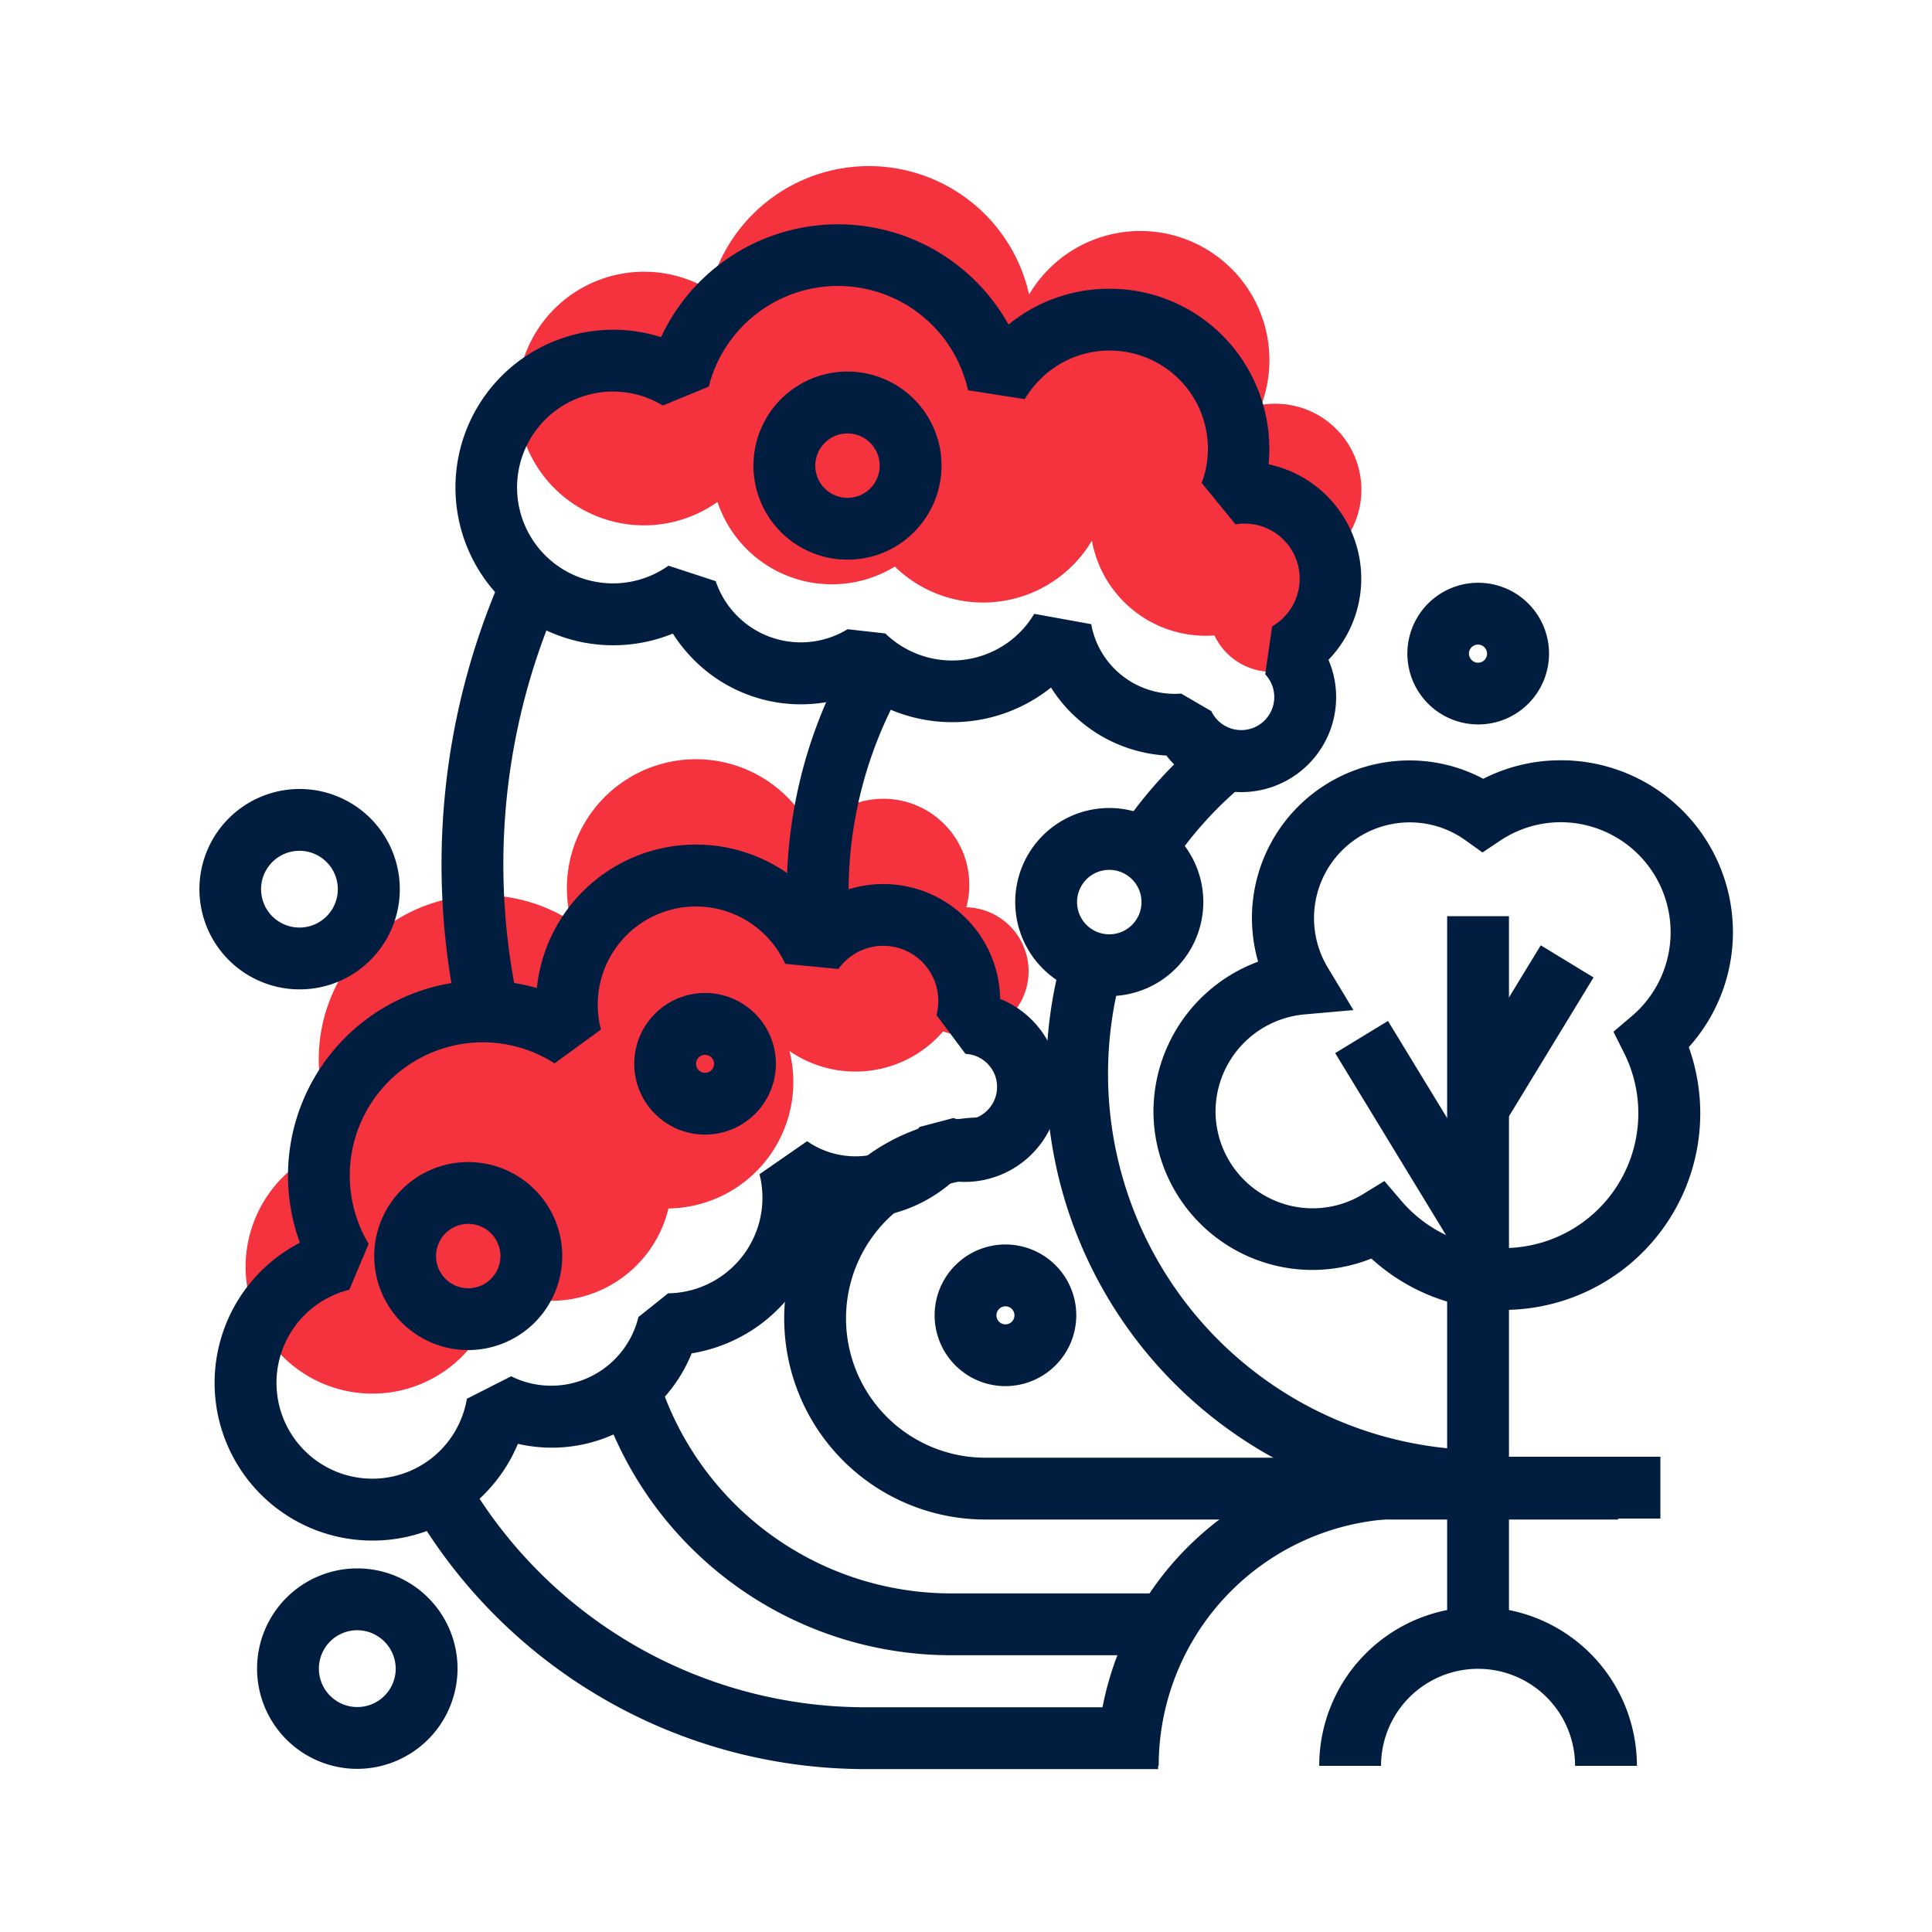 <svg id="Icons" xmlns="http://www.w3.org/2000/svg" viewBox="0 0 500 500"><defs><style>.cls-1{fill:#f5333f;}.cls-2{fill:#011e41;}</style></defs><path class="cls-1" d="M250.1,234.75a22,22,0,0,0,.75-5.72,22.25,22.25,0,0,0-40.35-13,33.4,33.4,0,0,0-62.7,22.32A42.47,42.47,0,0,0,88.54,296a32.81,32.81,0,1,0,40.18,37.35A31.2,31.2,0,0,0,173,312.75,32.73,32.73,0,0,0,204.31,272a30,30,0,0,0,39.77-5.07,16.55,16.55,0,1,0,6-32.13Z"/><path class="cls-1" d="M341.24,146a21.88,21.88,0,0,0,4.57-3.52,22.26,22.26,0,0,0-19.36-37.7,33.41,33.41,0,0,0-60.12-28.55,42.48,42.48,0,0,0-82.65-1.16,32.82,32.82,0,1,0,2,54.83,31.22,31.22,0,0,0,45.9,16.73,32.73,32.73,0,0,0,51-6.71,29.95,29.95,0,0,0,31.71,24.53,16.55,16.55,0,1,0,27-18.45Z"/><path class="cls-2" d="M389.17,339a50.76,50.76,0,0,1-34.26-13.29,41.15,41.15,0,0,1-15.26,2.95h0a41.14,41.14,0,0,1-41.14-41.1,41.47,41.47,0,0,1,27.09-38.68,41,41,0,0,1-1.6-11.26,40.78,40.78,0,0,1,40.75-40.82h0a40.53,40.53,0,0,1,19.11,4.75,44.16,44.16,0,0,1,20-4.79H404A44.48,44.48,0,0,1,437.06,271,50.88,50.88,0,0,1,389.22,339Zm-30.89-33.35,4.39,5.13A34.85,34.85,0,0,0,389.17,323h0a34.88,34.88,0,0,0,31.19-50.39l-2.8-5.6,4.78-4.06A28.48,28.48,0,0,0,404,212.79h0a28.28,28.28,0,0,0-15.74,4.76l-4.59,3.06-4.49-3.2a24.6,24.6,0,0,0-14.35-4.58h0a24.78,24.78,0,0,0-21.2,37.58l6.64,11-12.78,1.13a25.28,25.28,0,0,0-22.91,25.05,25.15,25.15,0,0,0,25.14,25.12h0a25.14,25.14,0,0,0,12.85-3.55Z"/><path class="cls-2" d="M287.09,257.79a24.34,24.34,0,1,1,24.33-24.33A24.37,24.37,0,0,1,287.09,257.79Zm0-32.67a8.34,8.34,0,1,0,8.33,8.34A8.35,8.35,0,0,0,287.09,225.12Z"/><path class="cls-2" d="M121.18,349.4a24.33,24.33,0,1,1,24.33-24.33A24.35,24.35,0,0,1,121.18,349.4Zm0-32.66a8.33,8.33,0,1,0,8.33,8.33A8.34,8.34,0,0,0,121.18,316.74Z"/><path class="cls-2" d="M92.47,457.78a25.94,25.94,0,1,1,25.94-25.94A26,26,0,0,1,92.47,457.78Zm0-35.88a9.94,9.94,0,1,0,9.94,9.94A10,10,0,0,0,92.47,421.9Z"/><path class="cls-2" d="M423.63,457h-16a25.11,25.11,0,0,0-50.22,0h-16a41.11,41.11,0,0,1,82.22,0Z"/><path class="cls-2" d="M260.21,358.73a18.33,18.33,0,1,1,18.33-18.33A18.35,18.35,0,0,1,260.21,358.73Zm0-20.65a2.33,2.33,0,1,0,2.33,2.32A2.32,2.32,0,0,0,260.21,338.08Z"/><path class="cls-2" d="M182.47,293.64a18.33,18.33,0,1,1,18.33-18.33A18.35,18.35,0,0,1,182.47,293.64Zm0-20.66a2.33,2.33,0,1,0,2.33,2.33A2.33,2.33,0,0,0,182.47,273Z"/><path class="cls-2" d="M299.72,457.84H224.06a135.42,135.42,0,0,1-116.68-66.58l13.77-8.15a119.43,119.43,0,0,0,102.91,58.73h75.66Z"/><path class="cls-2" d="M301.52,428.37H246.41a95.34,95.34,0,0,1-91.21-66.69l15.25-4.85a79.39,79.39,0,0,0,76,55.54h55.11Z"/><path class="cls-2" d="M418.78,393.25H255a52.05,52.05,0,1,1,0-104.1v16a36.05,36.05,0,1,0,0,72.1h163.8Z"/><path class="cls-2" d="M219.33,144.84a24.34,24.34,0,1,1,17.21-7.13h0A24.18,24.18,0,0,1,219.33,144.84Zm0-32.66a8.33,8.33,0,1,0,5.89,2.44A8.28,8.28,0,0,0,219.33,112.18Z"/><path class="cls-2" d="M77.51,256.05a25.93,25.93,0,1,1,18.35-7.58h0A25.85,25.85,0,0,1,77.51,256.05Zm0-35.86a9.93,9.93,0,1,0,7,2.9A9.91,9.91,0,0,0,77.51,220.19Z"/><path class="cls-2" d="M382.52,187.48a18.33,18.33,0,1,1,13-5.37h0A18.22,18.22,0,0,1,382.52,187.48Zm0-20.66a2.33,2.33,0,0,0-1.65,4,2.32,2.32,0,0,0,3.3,0,2.34,2.34,0,0,0,0-3.29A2.31,2.31,0,0,0,382.52,166.82Z"/><path class="cls-2" d="M304.56,221.74l-13.07-9.23a113.63,113.63,0,0,1,21.64-23l10,12.47A97.47,97.47,0,0,0,304.56,221.74Z"/><path class="cls-2" d="M382.39,391.27A113.4,113.4,0,0,1,275.23,246.36l15.37,4.44a97.4,97.4,0,0,0,92,124.47Z"/><path class="cls-2" d="M118.5,263.15a186,186,0,0,1,10.83-112.77l14.72,6.27a170,170,0,0,0-9.91,103.12Z"/><path class="cls-2" d="M204.18,242.63a123.3,123.3,0,0,1,15.92-73.4l13.88,8a107.28,107.28,0,0,0-13.87,63.92Z"/><rect class="cls-2" x="374.52" y="237.11" width="16" height="186.79"/><rect class="cls-2" x="359.45" y="264.11" width="16" height="57.93" transform="translate(-98.83 233.92) rotate(-31.34)"/><rect class="cls-2" x="372.87" y="259.15" width="43.01" height="16" transform="translate(-38.94 464.98) rotate(-58.65)"/><path class="cls-2" d="M299.87,457h-16a80.05,80.05,0,0,1,80-80h65.84v16H363.84A64,64,0,0,0,299.87,457Z"/><path class="cls-2" d="M96.37,398.7a40.82,40.82,0,0,1-18.76-77.08,50.51,50.51,0,0,1,61.33-65.92,41.39,41.39,0,0,1,73.16-22,30.23,30.23,0,0,1,46.74,24.82,24.57,24.57,0,0,1-9.19,47.36,25.37,25.37,0,0,1-3-.19,38,38,0,0,1-33.54,8.71A40.93,40.93,0,0,1,179,350.25a39.06,39.06,0,0,1-36.32,24.41,39.47,39.47,0,0,1-8.65-1A40.67,40.67,0,0,1,96.37,398.7ZM125,269.75A34.48,34.48,0,0,0,95.4,321.91l-5,11.88A24.81,24.81,0,1,0,120.83,362l11.46-5.82a23.22,23.22,0,0,0,32.93-15.33l7.69-6.14a24.75,24.75,0,0,0,23.65-30.83l12.32-8.54A21.94,21.94,0,0,0,238,291.65l8.75-2.31a8.39,8.39,0,0,0,2.88.52,8.56,8.56,0,0,0,.24-17.11l-7.52-10.05a14.26,14.26,0,0,0-13.78-17.93,14.31,14.31,0,0,0-11.59,6l-13.77-1.33a25.41,25.41,0,0,0-47.69,17l-12,8.76A34.37,34.37,0,0,0,125,269.75Z"/><path class="cls-2" d="M321.23,205a24.49,24.49,0,0,1-17.37-7.19,22.7,22.7,0,0,1-2-2.27A38,38,0,0,1,272,177.94a40.94,40.94,0,0,1-49.49,1.24,39.06,39.06,0,0,1-42.94-8.42,39.53,39.53,0,0,1-5.44-6.79,40.83,40.83,0,1,1-3.05-76.71A50.5,50.5,0,0,1,261,84a41.07,41.07,0,0,1,26.12-9.27h0a41.13,41.13,0,0,1,29.27,12.12,41.56,41.56,0,0,1,11.92,33.31,30.25,30.25,0,0,1,15.5,50.6A24.57,24.57,0,0,1,321.23,205ZM305.68,179.5l7.82,4.55a8.55,8.55,0,1,0,13.94-9.53l1.78-12.42a14.25,14.25,0,0,0-9.47-26.4L311,125a25.39,25.39,0,0,0-23.79-34.27,25.2,25.2,0,0,0-18,7.44,25.83,25.83,0,0,0-4,5.12L250.52,101a34.48,34.48,0,0,0-67.09-.94l-11.9,4.89A24.82,24.82,0,1,0,173,146.4l12.23,4a23.23,23.23,0,0,0,34.13,12.44l9.77,1.1a24.78,24.78,0,0,0,34.73-.21,24.42,24.42,0,0,0,3.79-4.87l14.76,2.67a21.75,21.75,0,0,0,6.07,11.61A22,22,0,0,0,305.68,179.5Z"/></svg>
